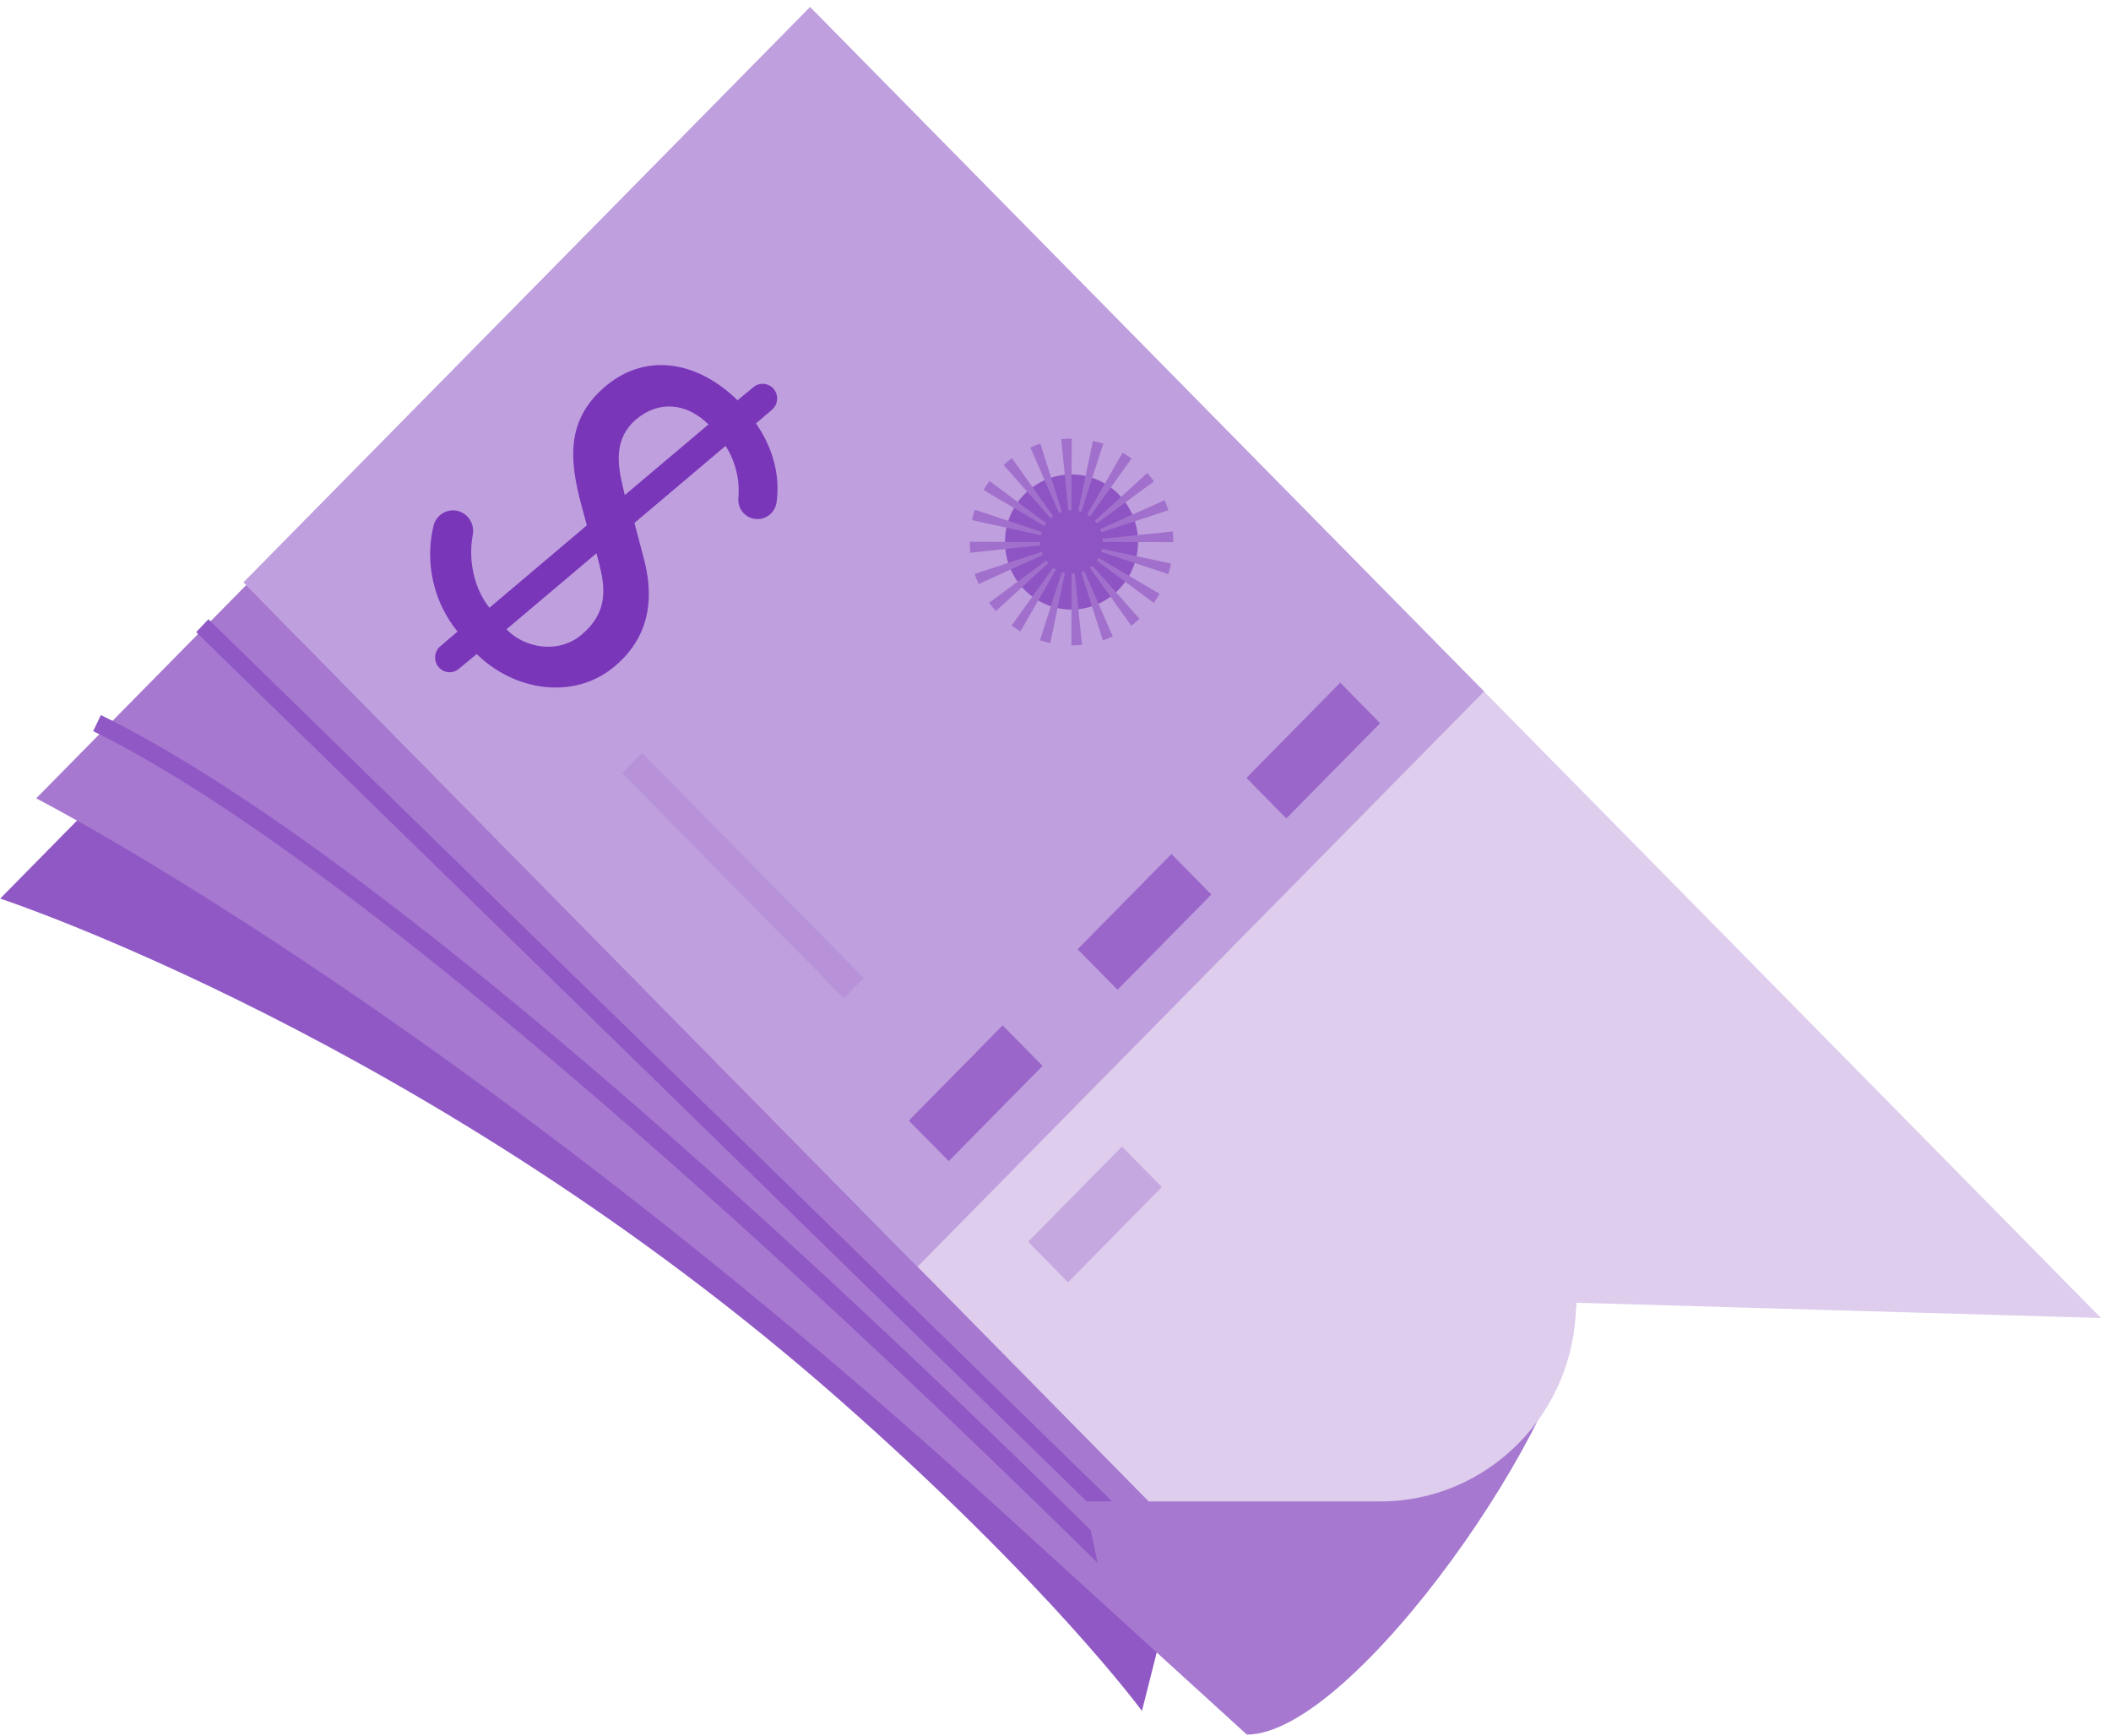 <svg width="169" height="139" viewBox="0 0 169 139" fill="none" xmlns="http://www.w3.org/2000/svg">
<path d="M91.422 136.979C91.422 136.979 84.016 126.864 67.172 112.037C34.526 83.305 0.017 71.94 0.017 71.94L20.381 51.26L94.845 123.404L91.422 136.979Z" fill="#9058C5"/>
<path d="M2.897 63.918L48.248 17.864L126.169 79.277V104.293C126.169 113.079 108.47 138.872 99.818 138.872L79.325 120.2C35.608 80.598 2.897 63.918 2.897 63.918Z" fill="#A678D0"/>
<path d="M19.5 46.62L64.85 0.567L168.201 105.519L126.169 104.297C126.169 113.083 119.156 120.205 110.504 120.205H91.959L19.5 46.62Z" fill="#DECDED"/>
<path d="M64.854 0.565L118.809 55.356L73.457 101.41L19.503 46.619L64.854 0.565Z" fill="#BF9FDE"/>
<path d="M51.405 60.281L69.154 78.306L67.558 79.927L49.809 61.902L51.405 60.281Z" fill="#B792D9"/>
<path d="M38.164 52.361L36.727 53.554C36.236 53.96 35.514 53.893 35.106 53.399C34.695 52.903 34.759 52.161 35.248 51.741L36.628 50.565C34.715 48.213 33.999 45.085 34.699 42.117C34.89 41.312 35.643 40.777 36.455 40.87C37.346 40.982 37.976 41.808 37.866 42.71C37.86 42.753 37.853 42.797 37.844 42.84C37.454 44.963 38.01 47.19 39.181 48.658L46.982 42.06L46.54 40.422C45.591 36.873 45.285 33.647 48.431 30.962C51.863 28.037 56.06 29.09 59.043 32.05L60.323 30.991C60.814 30.585 61.536 30.655 61.944 31.145C62.355 31.642 62.291 32.387 61.802 32.804L60.519 33.898C61.721 35.629 62.495 37.803 62.172 40.207C62.065 40.989 61.403 41.566 60.627 41.557C59.785 41.557 59.106 40.864 59.106 40.009C59.106 39.977 59.106 39.944 59.109 39.911C59.245 38.43 58.887 36.947 58.088 35.698L50.791 41.867L51.494 44.536C52.32 47.483 52.243 50.765 49.252 53.313C45.951 56.132 41.123 55.291 38.164 52.361ZM50.919 33.584C49.127 35.113 49.442 37.187 49.85 38.91L50.019 39.637L56.719 33.98C54.974 32.256 52.747 32.029 50.919 33.584ZM48.037 45.416L47.753 44.295L40.549 50.381C41.913 51.836 44.661 52.435 46.582 50.798C48.471 49.188 48.534 47.446 48.037 45.416Z" fill="#7A36B9"/>
<path d="M86.996 120.201L15.706 50.611L16.684 49.576L89.033 120.201H86.996Z" fill="#9058C5"/>
<path d="M7.459 58.537L8.075 57.247C30.417 68.224 66.236 101.687 87.323 122.512L87.866 125.118C66.801 104.375 29.283 69.261 7.459 58.537Z" fill="#9058C5"/>
<path d="M85.781 48.801C82.84 48.801 80.456 46.38 80.456 43.393C80.456 40.407 82.84 37.985 85.781 37.985C88.723 37.985 91.107 40.407 91.107 43.393C91.107 46.38 88.723 48.801 85.781 48.801Z" fill="#8E54C3"/>
<path d="M85.776 51.666H85.781C86.061 51.666 86.34 51.653 86.62 51.623L86.047 45.92C85.959 45.928 85.87 45.934 85.784 45.934L85.776 51.666ZM84.083 51.486L85.255 45.879C85.169 45.86 85.086 45.838 85.002 45.811L83.258 51.263C83.53 51.35 83.807 51.426 84.083 51.486ZM88.291 51.265C88.56 51.175 88.826 51.074 89.087 50.957L86.797 45.718C86.717 45.754 86.636 45.786 86.553 45.813L88.291 51.265ZM81.695 50.553L84.535 45.601C84.457 45.554 84.382 45.505 84.309 45.451L80.988 50.084C81.216 50.25 81.453 50.408 81.695 50.553ZM90.564 50.092C90.795 49.923 91.016 49.74 91.228 49.546L87.453 45.287C87.388 45.347 87.321 45.401 87.251 45.453L90.564 50.092ZM79.725 48.927L83.919 45.093C83.86 45.028 83.807 44.957 83.753 44.886L79.188 48.256C79.357 48.488 79.534 48.711 79.725 48.927ZM92.365 48.269C92.534 48.035 92.69 47.794 92.832 47.544L87.95 44.665C87.907 44.741 87.859 44.815 87.808 44.886L92.365 48.269ZM78.339 46.763L83.49 44.422C83.455 44.343 83.425 44.264 83.398 44.182L78.03 45.95C78.118 46.223 78.223 46.496 78.339 46.763ZM93.528 45.964C93.617 45.688 93.692 45.407 93.751 45.123L88.229 43.934C88.21 44.018 88.189 44.103 88.162 44.185L93.528 45.964ZM77.678 44.253L83.291 43.661C83.283 43.571 83.277 43.483 83.277 43.393L77.632 43.371V43.393C77.635 43.68 77.648 43.969 77.678 44.253ZM93.928 43.404V43.393C93.928 43.112 93.915 42.831 93.885 42.55L88.27 43.129C88.278 43.216 88.283 43.306 88.283 43.393L93.928 43.404ZM83.334 42.856C83.353 42.768 83.377 42.681 83.404 42.596L78.04 40.807C77.952 41.079 77.876 41.358 77.817 41.639L83.334 42.856ZM88.165 42.613L93.536 40.853C93.447 40.577 93.348 40.307 93.232 40.045L88.071 42.365C88.106 42.444 88.138 42.528 88.165 42.613ZM83.618 42.114C83.662 42.037 83.71 41.964 83.761 41.892L79.209 38.504C79.04 38.738 78.884 38.978 78.742 39.229L83.618 42.114ZM87.81 41.904L92.383 38.542C92.217 38.307 92.037 38.083 91.846 37.868L87.646 41.699C87.705 41.764 87.762 41.833 87.81 41.904ZM84.118 41.494C84.183 41.437 84.25 41.382 84.317 41.331L81.012 36.684C80.781 36.853 80.558 37.036 80.346 37.229L84.118 41.494ZM87.257 41.339L90.588 36.711C90.36 36.539 90.121 36.381 89.874 36.236L87.036 41.191C87.114 41.238 87.187 41.287 87.257 41.339ZM84.774 41.063C84.852 41.028 84.933 40.998 85.013 40.97L83.288 35.513C83.017 35.603 82.748 35.704 82.487 35.824L84.774 41.063ZM86.563 40.976L88.323 35.529C88.052 35.439 87.775 35.363 87.496 35.303L86.316 40.907C86.397 40.927 86.48 40.948 86.563 40.976ZM85.524 40.864C85.61 40.856 85.695 40.85 85.781 40.85L85.798 35.117H85.781C85.507 35.117 85.231 35.131 84.959 35.158L85.524 40.864Z" fill="#A170CD"/>
<path d="M107.294 54.655L110.488 57.899L102.98 65.523L99.786 62.28L107.294 54.655Z" fill="#9A66CA"/>
<path d="M93.782 68.372L96.976 71.615L89.467 79.24L86.273 75.997L93.782 68.372Z" fill="#9A66CA"/>
<path d="M80.269 82.092L83.463 85.335L75.954 92.96L72.76 89.717L80.269 82.092Z" fill="#9A66CA"/>
<path d="M89.819 91.794L93.013 95.037L85.504 102.662L82.31 99.419L89.819 91.794Z" fill="#C6A8E1"/>
</svg>
